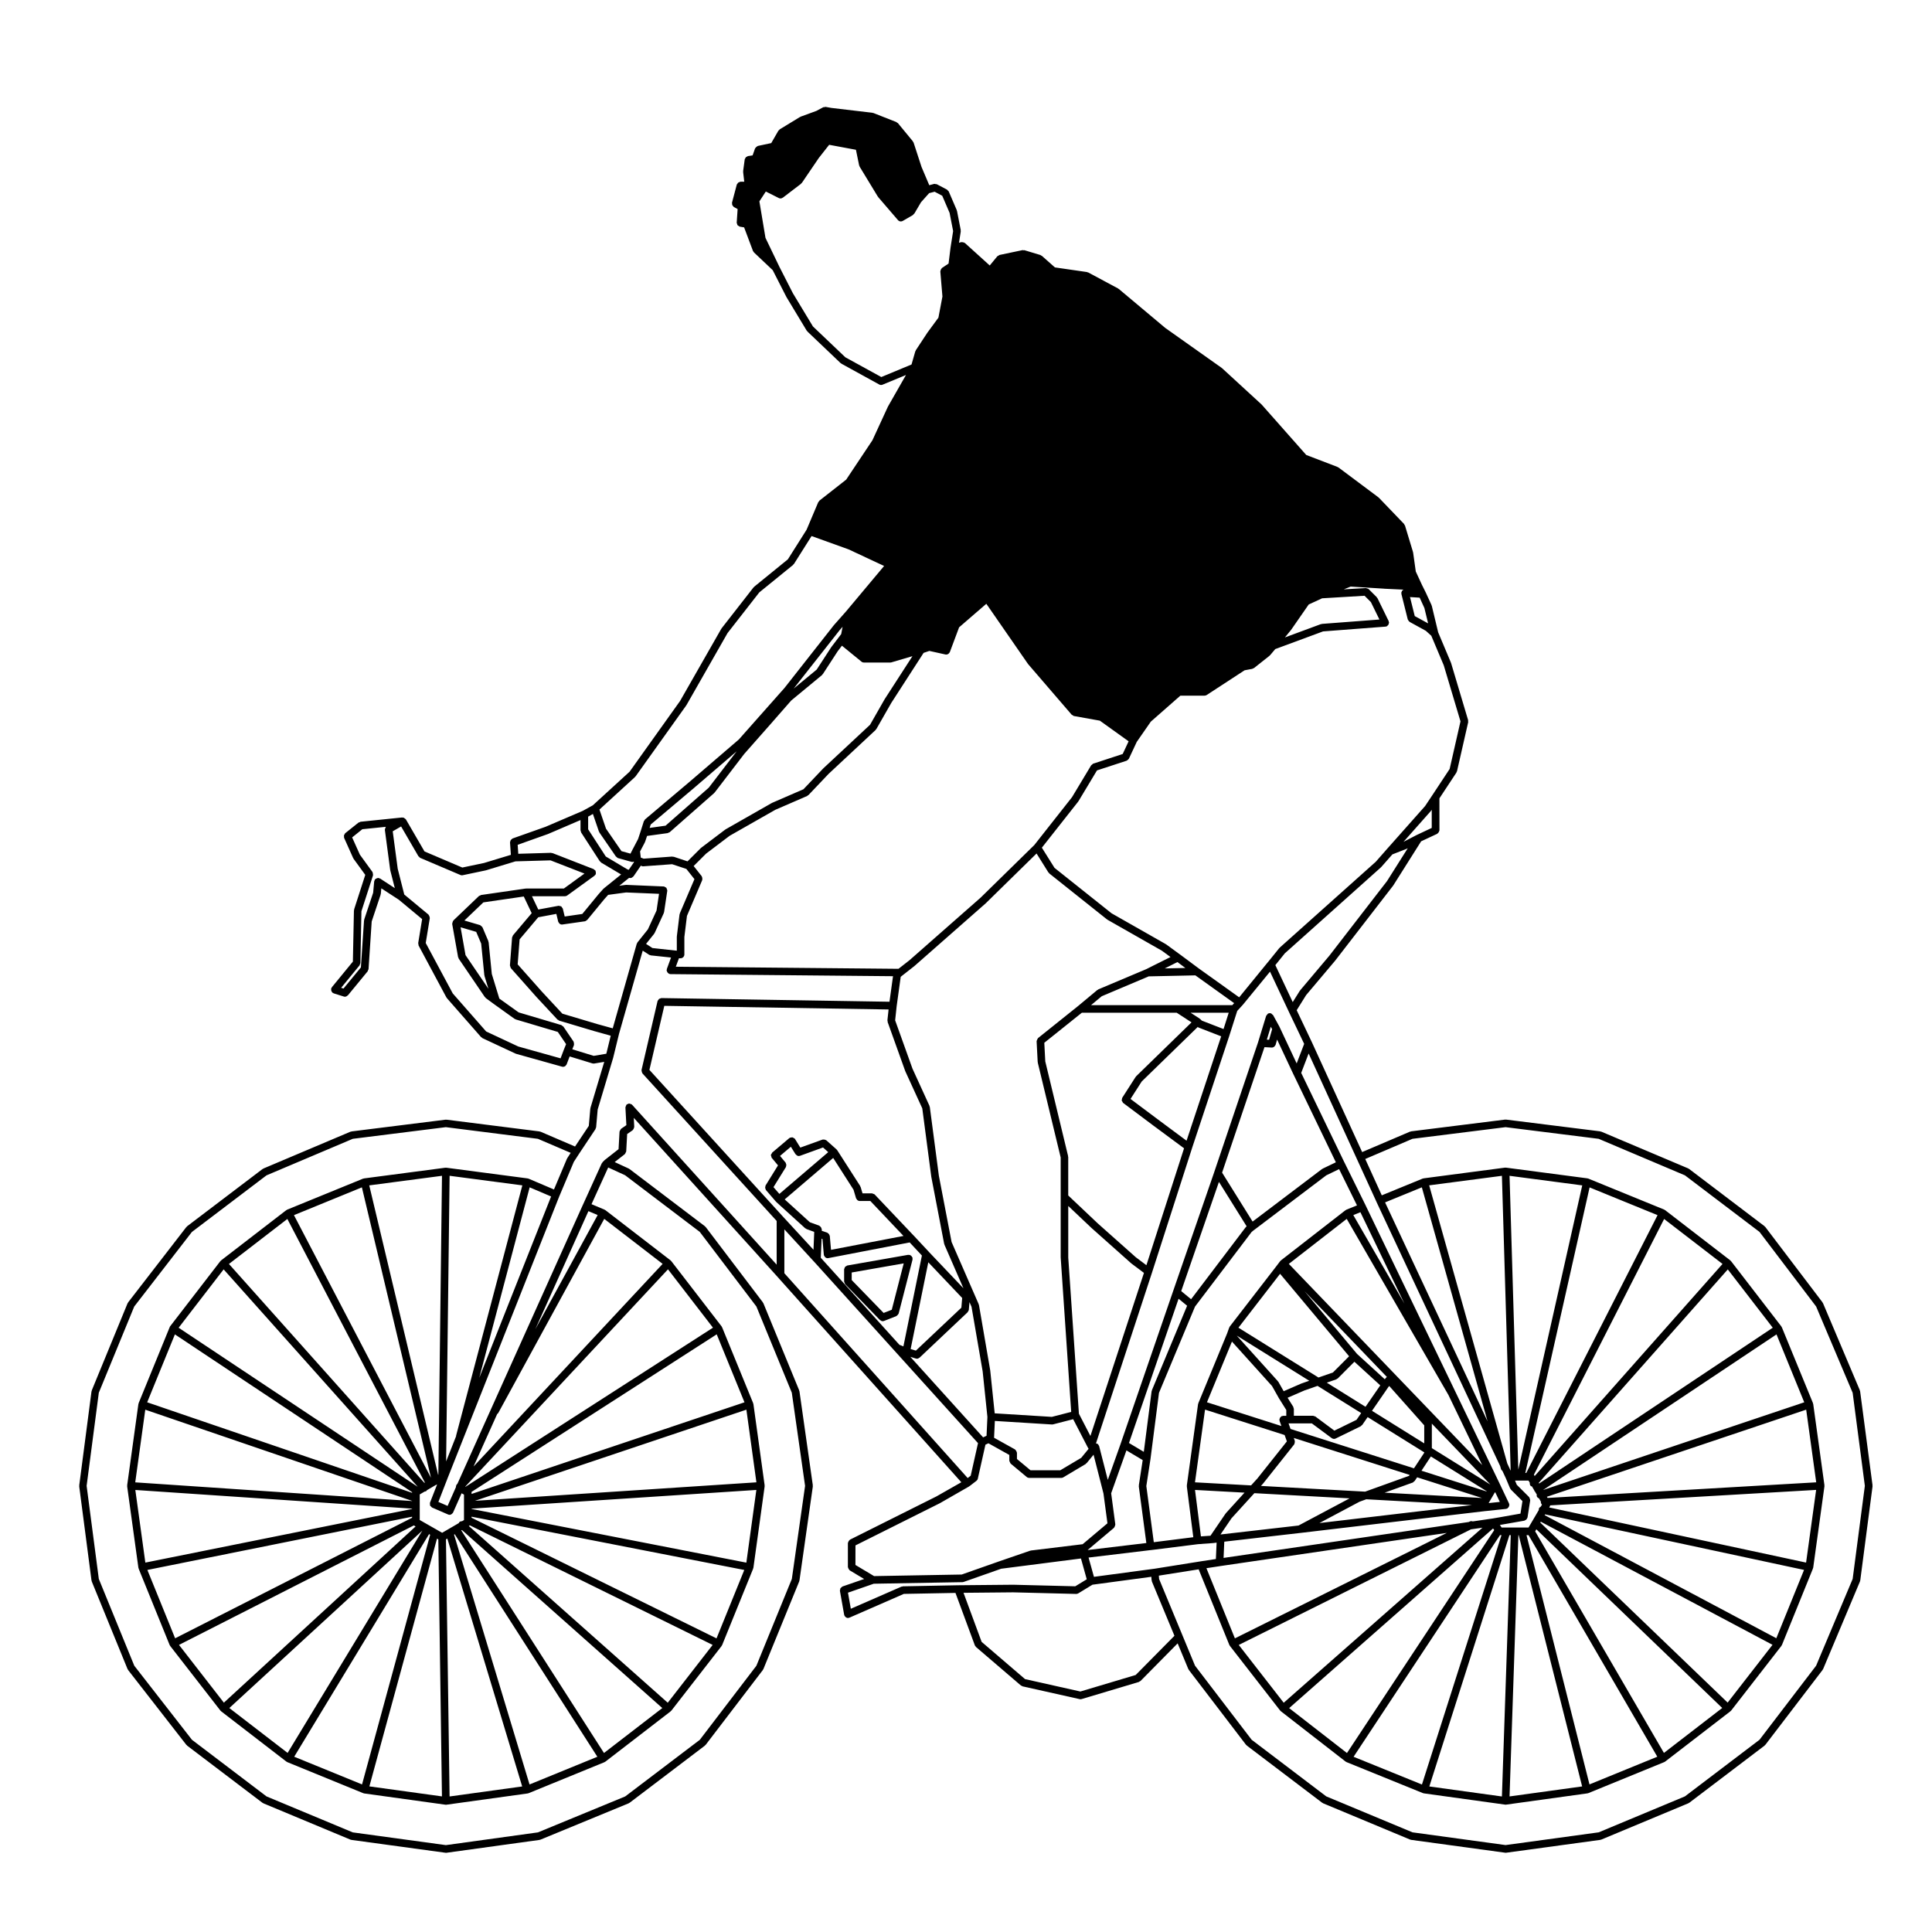 <?xml version="1.0" encoding="UTF-8"?>
<!-- Uploaded to: SVG Repo, www.svgrepo.com, Generator: SVG Repo Mixer Tools -->
<svg fill="#000000" width="800px" height="800px" version="1.1" viewBox="144 144 512 512" xmlns="http://www.w3.org/2000/svg">
 <g>
  <path d="m636.95 512.7c0-0.051-0.051-0.082-0.07-0.117-0.012-0.051 0.02-0.102 0-0.145l-9.777-23.105c-0.02-0.039-0.07-0.051-0.09-0.09-0.031-0.039-0.012-0.09-0.039-0.125l-15.164-19.977c-0.031-0.039-0.082-0.031-0.117-0.07-0.035-0.039-0.031-0.09-0.07-0.117l-19.977-15.164c-0.039-0.031-0.09-0.012-0.125-0.031-0.039-0.031-0.051-0.082-0.09-0.102l-23.094-9.77c-0.051-0.02-0.102 0.012-0.156 0-0.039-0.02-0.07-0.07-0.117-0.07l-24.945-3.117c-0.039-0.012-0.082 0.031-0.117 0.031-0.051 0-0.082-0.039-0.125-0.031l-24.934 3.117c-0.051 0-0.082 0.059-0.117 0.07-0.051 0.012-0.102-0.02-0.145 0l-12.699 5.422-13.332-29.137v-0.012h-0.012v-0.012l-4.004-8.434 2.5-4.004 7.598-9.012c0.012-0.012 0-0.02 0.012-0.02 0.012-0.012 0.012-0.012 0.02-0.012l15.445-19.984c0.012-0.02 0-0.039 0.012-0.059 0.012-0.012 0.031 0 0.039-0.02l7.352-11.648 4.273-1.996c0.059-0.031 0.07-0.102 0.117-0.125 0.117-0.082 0.188-0.168 0.258-0.289 0.07-0.105 0.117-0.195 0.137-0.324 0.012-0.07 0.07-0.105 0.07-0.176l-0.008-8.48 4.508-6.828c0.031-0.051 0.012-0.105 0.031-0.156 0.031-0.059 0.102-0.102 0.117-0.176l2.973-13.039c0.02-0.09-0.039-0.168-0.039-0.266-0.012-0.09 0.051-0.156 0.02-0.246l-4.523-15.164c-0.012-0.02-0.031-0.02-0.039-0.039 0-0.02 0.012-0.039 0-0.059l-3.375-8.012-1.684-7.008c-0.012-0.031-0.051-0.051-0.059-0.082-0.012-0.039 0.012-0.07 0-0.102l-1.559-3.394c-0.012-0.012-0.012-0.012-0.02-0.02 0 0 0.012-0.012 0-0.02l-0.973-1.949-1.641-3.551-0.691-4.957c0-0.031-0.031-0.039-0.039-0.07-0.012-0.031 0.02-0.051 0.012-0.082l-2.144-7.078c-0.031-0.09-0.105-0.117-0.156-0.195-0.039-0.07-0.02-0.156-0.082-0.215l-6.66-6.938c-0.02-0.02-0.051-0.012-0.082-0.031-0.02-0.02-0.02-0.059-0.039-0.082l-10.625-7.941c-0.051-0.031-0.102-0.012-0.145-0.039-0.039-0.02-0.051-0.07-0.102-0.09l-8.277-3.168-11.738-13.273c-0.012-0.02-0.031-0.012-0.039-0.031-0.02-0.012-0.012-0.031-0.031-0.051l-10.488-9.633c-0.02-0.02-0.051-0.012-0.07-0.031-0.02-0.012-0.012-0.039-0.031-0.051l-14.957-10.59-12.316-10.332c-0.031-0.031-0.07-0.012-0.105-0.039-0.031-0.02-0.031-0.059-0.07-0.082l-7.93-4.254c-0.059-0.031-0.117 0-0.176-0.02-0.059-0.02-0.09-0.082-0.156-0.09l-8.496-1.23-3.457-3.059c-0.059-0.059-0.137-0.039-0.207-0.082-0.07-0.031-0.09-0.105-0.168-0.137l-4.254-1.281c-0.102-0.031-0.176 0.031-0.266 0.031-0.082-0.012-0.145-0.07-0.238-0.051l-6.09 1.281c-0.125 0.031-0.188 0.137-0.289 0.195-0.102 0.059-0.215 0.059-0.289 0.145l-2.016 2.449-6.59-5.965c-0.023-0.02-0.066-0.012-0.09-0.031-0.109-0.09-0.238-0.105-0.379-0.137-0.121-0.031-0.227-0.059-0.352-0.039-0.039 0-0.074-0.031-0.109-0.02l-0.629 0.168 0.469-2.992c0.012-0.07-0.039-0.105-0.039-0.176 0-0.059 0.051-0.105 0.035-0.176l-0.992-5.098c-0.012-0.039-0.051-0.059-0.066-0.102-0.012-0.039 0.016-0.07 0-0.105l-2.121-4.934c-0.055-0.125-0.176-0.176-0.273-0.277-0.066-0.07-0.09-0.164-0.184-0.215l-0.082-0.051h-0.016l-2.555-1.352c-0.004 0-0.012-0.012-0.02-0.012l-0.023-0.012c-0.098-0.051-0.191-0.012-0.297-0.031-0.141-0.031-0.277-0.102-0.43-0.059l-0.047 0.012-1.234 0.332-2.051-4.832-2.109-6.473c-0.023-0.07-0.098-0.09-0.125-0.145-0.031-0.055-0.016-0.125-0.055-0.176l-3.969-4.82c-0.059-0.07-0.152-0.07-0.223-0.117-0.07-0.047-0.102-0.145-0.188-0.176l-6.098-2.402c-0.051-0.02-0.098 0.012-0.141 0-0.039-0.012-0.066-0.059-0.105-0.059l-10.844-1.281h-0.004l-1.562-0.277c-0.109-0.02-0.203 0.051-0.309 0.07-0.117 0.02-0.242-0.031-0.348 0.039l-1.785 0.953-4.176 1.527c-0.035 0.012-0.039 0.051-0.074 0.07s-0.074 0-0.105 0.02l-5.367 3.269c-0.082 0.051-0.09 0.137-0.152 0.207-0.059 0.059-0.152 0.07-0.195 0.145l-1.898 3.293-3.543 0.754c-0.039 0.012-0.059 0.059-0.102 0.07-0.121 0.039-0.195 0.117-0.301 0.207-0.105 0.09-0.195 0.156-0.258 0.289-0.02 0.039-0.07 0.051-0.086 0.09l-0.648 1.848-1.246 0.188c-0.09 0.02-0.133 0.102-0.211 0.125-0.133 0.059-0.25 0.105-0.344 0.207-0.082 0.09-0.109 0.176-0.156 0.289-0.039 0.09-0.117 0.137-0.133 0.238l-0.422 3.117c-0.004 0.051 0.035 0.09 0.035 0.125 0 0.051-0.039 0.082-0.035 0.125l0.297 2.559h-0.996c-0.098 0-0.145 0.082-0.238 0.102-0.137 0.039-0.258 0.059-0.367 0.156-0.098 0.07-0.137 0.168-0.203 0.277-0.051 0.082-0.141 0.117-0.168 0.215l-1.277 4.82c-0.023 0.102 0.035 0.176 0.035 0.277 0.004 0.125 0 0.246 0.051 0.363 0.055 0.125 0.141 0.195 0.238 0.297 0.07 0.059 0.09 0.156 0.172 0.207l0.996 0.539-0.242 3.606c-0.012 0.117 0.074 0.207 0.105 0.312 0.035 0.125 0.039 0.266 0.117 0.363 0.086 0.105 0.211 0.137 0.328 0.207 0.102 0.051 0.168 0.156 0.289 0.176l1.125 0.188 2.348 6.258c0.039 0.102 0.121 0.156 0.188 0.238 0.035 0.039 0.023 0.102 0.066 0.137l4.977 4.707 3.606 7.062c0.004 0.02 0.02 0.02 0.031 0.031 0.004 0.012 0 0.031 0.004 0.039l5.379 8.918c0.02 0.039 0.074 0.031 0.105 0.059 0.031 0.051 0.02 0.105 0.066 0.145l8.785 8.363c0.035 0.039 0.09 0.031 0.121 0.051 0.039 0.031 0.047 0.082 0.086 0.105l10.055 5.531c0.156 0.09 0.316 0.125 0.488 0.125 0.125 0 0.262-0.031 0.383-0.082l6.207-2.57-4.769 8.352c-0.012 0.02 0 0.039-0.004 0.051-0.012 0.02-0.031 0.02-0.035 0.031l-4.086 8.867-6.953 10.43-7.09 5.562c-0.07 0.059-0.07 0.145-0.117 0.215-0.059 0.07-0.152 0.102-0.191 0.188l-3.094 7.309-4.957 7.844-8.938 7.269c-0.035 0.02-0.023 0.07-0.055 0.102s-0.082 0.031-0.105 0.059l-8.504 10.902c-0.02 0.031-0.004 0.059-0.02 0.082-0.016 0.02-0.047 0.02-0.059 0.051l-10.879 19.059-13.387 18.758-9.742 8.906-2.676 1.477-9.859 4.223-8.746 3.098c-0.09 0.031-0.117 0.117-0.191 0.168-0.109 0.082-0.207 0.137-0.277 0.258-0.082 0.105-0.102 0.215-0.121 0.352-0.016 0.082-0.086 0.145-0.082 0.238l0.23 3.316-7.106 2.156-5.762 1.211-10.027-4.273-4.934-8.504c-0.039-0.07-0.109-0.082-0.16-0.125-0.074-0.082-0.141-0.125-0.238-0.176-0.012-0.012-0.016-0.012-0.02-0.02-0.074-0.039-0.109-0.117-0.191-0.145-0.066-0.012-0.133 0.031-0.203 0.031-0.059-0.012-0.102-0.059-0.16-0.059l-11.047 1.133c-0.105 0.012-0.16 0.102-0.25 0.137s-0.195 0.02-0.277 0.082l-3.543 2.832c-0.074 0.059-0.074 0.156-0.125 0.238-0.082 0.105-0.145 0.195-0.18 0.324-0.031 0.125-0.012 0.246 0.016 0.371 0.012 0.09-0.035 0.176 0.004 0.266l2.414 5.391c0.02 0.039 0.059 0.059 0.086 0.102 0.016 0.02 0 0.051 0.02 0.082l3.094 4.254-2.957 9.16c-0.016 0.051 0.02 0.102 0.012 0.145-0.012 0.047-0.059 0.09-0.059 0.137l-0.277 13.543-5.586 6.812c-0.039 0.051-0.023 0.117-0.055 0.176-0.035 0.059-0.105 0.09-0.125 0.156-0.023 0.07 0.023 0.137 0.02 0.207-0.016 0.137-0.012 0.238 0.031 0.371 0.035 0.125 0.09 0.215 0.172 0.324 0.047 0.051 0.039 0.125 0.102 0.176 0.059 0.051 0.137 0.039 0.207 0.082 0.055 0.031 0.07 0.09 0.125 0.105l2.695 0.848c0.105 0.039 0.207 0.051 0.309 0.051 0.273 0 0.504-0.137 0.691-0.324 0.023-0.031 0.066-0.012 0.09-0.039l5.246-6.379c0.066-0.082 0.047-0.176 0.082-0.266 0.051-0.105 0.137-0.188 0.145-0.309l0.836-12.625 2.371-7.106c0.016-0.039-0.016-0.082-0.012-0.117 0.012-0.039 0.055-0.07 0.059-0.105l0.133-1.457 4.641 3.023 6.176 5.129-1.043 6.367c-0.02 0.105 0.055 0.195 0.07 0.309 0.02 0.105-0.023 0.227 0.035 0.332l7.367 13.75c0.023 0.051 0.074 0.07 0.105 0.105 0.016 0.031 0.004 0.059 0.023 0.082l9.074 10.344c0.051 0.051 0.121 0.039 0.176 0.082 0.066 0.051 0.082 0.125 0.152 0.168l8.785 4.109c0.039 0.02 0.082 0.012 0.117 0.02 0.016 0.012 0.02 0.031 0.039 0.039l12.184 3.406c0.09 0.02 0.18 0.039 0.273 0.039 0.211 0 0.414-0.082 0.578-0.195 0.059-0.039 0.086-0.117 0.133-0.168 0.086-0.09 0.18-0.168 0.227-0.289l0.797-2.098 6.047 1.848c0.102 0.031 0.195 0.039 0.297 0.039 0.055 0 0.105 0 0.168-0.012l2.656-0.441-3.652 12.191c-0.012 0.031 0.02 0.07 0.012 0.102-0.004 0.039-0.047 0.059-0.051 0.102l-0.398 4.566-3.648 5.473-9.145-3.926c-0.051-0.02-0.098 0.012-0.141 0-0.047-0.012-0.074-0.07-0.125-0.07l-24.656-3.117c-0.055-0.012-0.082 0.031-0.125 0.031-0.047 0-0.082-0.039-0.121-0.031l-24.938 3.117c-0.051 0-0.074 0.051-0.117 0.07-0.055 0.012-0.105-0.02-0.152 0l-23.094 9.77c-0.047 0.02-0.055 0.07-0.098 0.102-0.039 0.02-0.09 0-0.121 0.031l-19.98 15.164c-0.039 0.031-0.035 0.082-0.07 0.117-0.035 0.031-0.09 0.031-0.117 0.07l-15.441 19.977c-0.031 0.039-0.012 0.09-0.035 0.125-0.023 0.035-0.082 0.051-0.102 0.102l-9.496 23.105c-0.02 0.051 0.012 0.09 0 0.137-0.016 0.039-0.066 0.07-0.07 0.117l-3.254 24.934c-0.004 0.051 0.035 0.082 0.035 0.125 0 0.047-0.039 0.09-0.035 0.137l3.254 24.934c0.004 0.051 0.055 0.07 0.066 0.117 0.012 0.039-0.016 0.09 0 0.125l9.496 23.242c0.023 0.051 0.082 0.082 0.105 0.125 0.02 0.039 0.004 0.082 0.031 0.105l15.441 19.84c0.031 0.039 0.082 0.031 0.109 0.059 0.035 0.039 0.031 0.09 0.074 0.125l19.98 15.164c0.047 0.031 0.102 0.02 0.141 0.051 0.035 0.02 0.039 0.059 0.082 0.082l23.094 9.633c0.07 0.031 0.137 0.031 0.203 0.039 0.02 0 0.031 0.02 0.051 0.031l24.938 3.406c0.051 0 0.098 0.012 0.137 0.012 0.039 0 0.098-0.012 0.137-0.012l24.656-3.406c0.02-0.012 0.031-0.031 0.051-0.031 0.066-0.012 0.133-0.012 0.195-0.039l23.383-9.633c0.039-0.02 0.047-0.059 0.082-0.082 0.051-0.031 0.105-0.02 0.145-0.051l19.98-15.164c0.047-0.039 0.047-0.102 0.082-0.137 0.035-0.031 0.086-0.02 0.109-0.059l15.16-19.84c0.023-0.031 0.012-0.07 0.023-0.102 0.035-0.051 0.086-0.082 0.105-0.125l9.496-23.242c0.016-0.039-0.012-0.082 0-0.117 0.012-0.051 0.059-0.07 0.066-0.117l3.543-24.934c0.004-0.059-0.035-0.102-0.035-0.145 0-0.047 0.039-0.09 0.035-0.137l-3.543-24.934c-0.004-0.051-0.055-0.082-0.07-0.117-0.012-0.051 0.016-0.09 0-0.125l-9.496-23.105c-0.02-0.039-0.07-0.051-0.098-0.102-0.023-0.039-0.004-0.09-0.035-0.125l-15.16-19.977c-0.031-0.039-0.086-0.031-0.121-0.07-0.035-0.039-0.031-0.09-0.07-0.117l-19.98-15.164c-0.035-0.02-0.074-0.012-0.105-0.031s-0.039-0.07-0.082-0.082l-3.75-1.734 2.672-2.086c0.016-0.012 0.012-0.031 0.023-0.039 0.105-0.102 0.145-0.238 0.207-0.371 0.051-0.105 0.125-0.188 0.137-0.297 0-0.012 0.016-0.02 0.016-0.031l0.25-4.606 1.441-0.992c0.035-0.031 0.035-0.082 0.07-0.105 0.105-0.09 0.145-0.195 0.207-0.312 0.055-0.117 0.109-0.215 0.117-0.344 0.004-0.051 0.047-0.082 0.047-0.117l-0.125-2.414 38.18 42.234c0.004 0 0.004 0 0.004 0.012l48.617 54.324-6.598 3.754-22.91 11.461c-0.055 0.02-0.066 0.09-0.105 0.117-0.105 0.082-0.172 0.168-0.242 0.289-0.074 0.105-0.121 0.207-0.141 0.344-0.012 0.051-0.066 0.09-0.066 0.145v6.379c0 0.051 0.047 0.082 0.051 0.117 0.016 0.137 0.082 0.227 0.141 0.344 0.07 0.117 0.117 0.215 0.223 0.309 0.035 0.031 0.039 0.082 0.082 0.102l3.809 2.281-5.75 1.988c-0.105 0.039-0.152 0.145-0.238 0.215-0.105 0.082-0.211 0.125-0.277 0.238-0.074 0.117-0.07 0.246-0.086 0.383-0.02 0.102-0.09 0.188-0.07 0.297l1.133 6.379c0.012 0.051 0.055 0.07 0.07 0.117 0.012 0.039-0.016 0.07 0 0.105 0.047 0.102 0.133 0.156 0.203 0.238 0.047 0.059 0.074 0.117 0.133 0.156 0.172 0.125 0.371 0.215 0.59 0.215 0.059 0 0.117-0.012 0.176-0.02 0.02 0 0.031-0.031 0.051-0.031 0.059-0.02 0.117-0.012 0.176-0.039l14.414-6.297 13.68-0.258 5.141 13.914c0.047 0.125 0.145 0.207 0.23 0.297 0.031 0.031 0.023 0.09 0.059 0.117l11.906 10.203c0.07 0.07 0.168 0.059 0.258 0.102 0.07 0.031 0.102 0.105 0.176 0.125l15.156 3.394c0.082 0.02 0.145 0.031 0.227 0.031 0.09 0 0.188-0.02 0.289-0.051l15.164-4.535c0.09-0.02 0.125-0.105 0.195-0.156 0.082-0.039 0.168-0.031 0.238-0.102l9.84-9.969 2.828 6.812c0.02 0.051 0.07 0.082 0.102 0.125 0.02 0.031 0 0.07 0.031 0.102l15.156 19.84c0.031 0.039 0.082 0.031 0.117 0.059 0.039 0.039 0.031 0.102 0.082 0.137l19.984 15.164c0.039 0.031 0.102 0.02 0.137 0.051 0.039 0.02 0.039 0.059 0.082 0.082l23.094 9.633c0.07 0.031 0.137 0.031 0.207 0.039 0.02 0 0.031 0.02 0.051 0.031l24.934 3.406c0.051 0 0.09 0.012 0.137 0.012 0.039 0 0.09-0.012 0.137-0.012l24.945-3.406c0.02-0.012 0.031-0.031 0.051-0.031 0.059-0.012 0.125-0.012 0.195-0.039l23.094-9.633c0.039-0.02 0.051-0.059 0.082-0.082 0.051-0.031 0.102-0.02 0.145-0.051l19.977-15.164c0.039-0.039 0.039-0.102 0.082-0.137 0.031-0.031 0.082-0.02 0.105-0.059l15.164-19.84c0.031-0.031 0.012-0.07 0.031-0.102 0.031-0.051 0.082-0.07 0.102-0.117l9.777-23.242c0.02-0.051-0.012-0.09 0-0.125 0.02-0.051 0.07-0.082 0.07-0.125l3.254-24.934c0.012-0.051-0.031-0.09-0.031-0.137s0.039-0.082 0.031-0.125zm-191.98 75.188-14.66 4.379-14.66-3.285-11.508-9.871-4.797-13 13.133-0.125 16.707 0.422h0.031c0.176 0 0.352-0.051 0.523-0.145l3.777-2.301 15.598-2.098 0.07 0.906c0 0.059 0.059 0.102 0.07 0.156 0.02 0.059-0.02 0.105 0 0.168l5.984 14.402zm-61.688-23.496c-0.074 0-0.117 0.059-0.188 0.082-0.07 0.012-0.133-0.031-0.195 0l-13.422 5.863-0.754-4.262 6.828-2.371 23.504-0.414h0.016c0.102-0.012 0.203-0.02 0.301-0.059l9.949-3.5 21.145-2.715 1.535 5.512-3.047 1.859-16.434-0.414h-0.012-0.012-0.012l-14.594 0.137h-0.012zm-12.574-10.844 22.398-11.199c0.004-0.012 0.004-0.012 0.016-0.02 0.012 0 0.023 0 0.035-0.012l7.652-4.387c0.02-0.012 0.02-0.039 0.039-0.051 0.023-0.02 0.055-0.012 0.074-0.031l0.055-0.039h0.004l1.785-1.375c0.18-0.137 0.312-0.332 0.367-0.57l2.019-9.012 0.797-0.363 5.531 3.09v1.535c0 0.02 0.02 0.031 0.02 0.039 0.012 0.125 0.09 0.227 0.145 0.344 0.051 0.125 0.082 0.258 0.176 0.344 0.012 0.012 0.012 0.031 0.02 0.039l4.254 3.543c0.188 0.156 0.422 0.238 0.648 0.238h8.504c0.176 0 0.352-0.039 0.516-0.137l5.953-3.543c0.07-0.039 0.07-0.117 0.117-0.168 0.051-0.039 0.105-0.02 0.145-0.07l1.828-2.231 2.625 10.281 1.055 7.898-6.574 5.543-13.73 1.672c-0.039 0.012-0.059 0.051-0.102 0.051-0.039 0.012-0.07-0.02-0.105 0l-8.227 2.832-9.898 3.481-23.215 0.414-4.934-2.953zm-59.672-117c-0.102-0.031-0.176-0.09-0.281-0.09-0.023 0-0.031-0.02-0.055-0.02-0.121 0-0.203 0.102-0.312 0.145-0.105 0.039-0.223 0.031-0.312 0.105-0.016 0.02-0.012 0.039-0.023 0.051-0.102 0.102-0.117 0.238-0.172 0.363-0.047 0.117-0.117 0.207-0.117 0.332 0 0.02-0.02 0.039-0.02 0.059l0.25 4.684-1.375 0.945c-0.023 0.02-0.02 0.051-0.047 0.07-0.105 0.09-0.145 0.207-0.211 0.332-0.059 0.105-0.137 0.195-0.145 0.312-0.004 0.031-0.031 0.039-0.031 0.059l-0.258 4.644-3.613 2.832c-0.02 0.012-0.016 0.039-0.031 0.051-0.02 0.02-0.051 0.012-0.07 0.031l-0.559 0.57c-0.047 0.051-0.035 0.117-0.07 0.168-0.035 0.051-0.105 0.07-0.125 0.125l-4.957 10.914h-0.004l-33.266 73.969-0.137 0.145c-0.195 0.207-0.277 0.484-0.262 0.746l-2.211 4.996-2.445-1.062 2.348-6.039v-0.012l29.734-75.047c0.004 0 0.012 0 0.012-0.012l3.797-9.004 1.5-2.312 4.242-6.367c0.047-0.07 0.02-0.145 0.047-0.227 0.035-0.09 0.109-0.145 0.121-0.246l0.414-4.727 4.086-13.637c0-0.012-0.004-0.012 0-0.02 0-0.012 0.012-0.02 0.016-0.031l1.559-6.379 6.277-22.031 1.691 1.094c0.102 0.07 0.215 0.082 0.328 0.102 0.039 0.012 0.066 0.059 0.105 0.059l5.375 0.57-1.113 3.043c-0.02 0.051 0.016 0.102 0.004 0.145-0.012 0.07-0.07 0.117-0.07 0.188 0 0.09 0.07 0.137 0.086 0.215 0.031 0.125 0.066 0.227 0.137 0.332 0.082 0.117 0.16 0.188 0.277 0.258 0.066 0.039 0.09 0.117 0.16 0.145 0.109 0.039 0.227 0.059 0.332 0.059 0 0 0 0.012 0.004 0.012l59.012 0.551-0.934 6.769-60.461-0.973c-0.098-0.012-0.176 0.082-0.273 0.105-0.121 0.031-0.23 0.051-0.332 0.125-0.09 0.07-0.121 0.168-0.188 0.266-0.066 0.102-0.172 0.156-0.203 0.277l-4.254 18.285c-0.012 0.031 0.02 0.059 0.016 0.09-0.02 0.137 0.023 0.246 0.059 0.371 0.035 0.125 0.051 0.246 0.125 0.352 0.02 0.031 0.012 0.07 0.035 0.09l35.578 39.105v11.582l-38.34-42.402c-0.086-0.102-0.266-0.148-0.449-0.199zm-20.988 24.531-19.039 48.059 13.355-50.48zm-25.172 63.516-2.648 6.699 0.922-75.699 19.277 2.539-17.559 66.34c-0.016 0.047 0.016 0.086 0.008 0.121zm-6.926 17.629c-0.051 0.125 0.004 0.258 0.012 0.395 0.004 0.117-0.039 0.246 0.004 0.352 0.055 0.125 0.188 0.195 0.289 0.297 0.09 0.082 0.125 0.195 0.242 0.246l4.254 1.84c0.125 0.059 0.266 0.09 0.398 0.09 0.289 0 0.535-0.156 0.73-0.371 0.066-0.082 0.145-0.137 0.191-0.227l0.004-0.012 2.254-5.098 0.637 0.344v6.75l-0.523 0.309c-0.293-0.012-0.574 0.082-0.777 0.312-0.047 0.051-0.031 0.117-0.059 0.176l-4.434 2.578-5.934-3.387v-6.781l1.285-0.754c0.176-0.031 0.359-0.059 0.504-0.188 0.047-0.039 0.035-0.105 0.07-0.145l2.469-1.457c0.047-0.012 0.098-0.012 0.141-0.02 0.066-0.02 0.09-0.082 0.145-0.105zm2.219-7.441-0.066 0.039-18.25-76.684 19.277-2.539zm-20.262-76.121 18.312 76.969-36.316-69.605zm-19.754 8.375 36.445 69.852-0.133 0.082-51.793-58.008zm-16.887 13.359 51.438 57.617-63.363-42.148zm-12.914 17.23 62.867 41.82c0 0.012-0.012 0.012-0.012 0.02v0.145l-70.203-23.988zm-7.852 19.957 70.711 24.168v0.039l-73.371-4.953zm70.707 26.223v0.082l-70.688 14.215-2.656-19.246zm0 2.137v0.277l-62.797 31.945-7.352-18.113zm0.48 2.301c0.016 0.012 0.016 0.031 0.031 0.039l0.422 0.238-50.812 46.703-11.891-15.312zm2.231 1.387-35.699 58.91-15.445-11.895zm1.793 0.926 0.289 0.168-18.055 66.164-17.977-7.34zm2.098 1.199 0.352 0.195 0.961 68.113-19.234-2.656zm3.336 68.324-0.961-68.129 0.359-0.215 19.84 65.691zm21.188-3.18-20.008-66.215 0.18-0.102 37.801 58.973zm19.73-8.34-37.816-58.992 0.168-0.102 53.102 47.184zm16.898-13.32-52.715-46.84 0.223-0.125c0.02-0.012 0.02-0.031 0.035-0.051l64.355 31.695zm12.926-17.055-64.922-31.973v-0.277l72.277 14.121zm7.902-20.07-72.816-14.227v-0.082l75.469-4.957zm-71.926-16.383 71.938-24.156 2.656 19.254zm-0.891-1.82v-0.441c0-0.031-0.031-0.051-0.035-0.082l65-41.781 7.359 18.016zm-1.613-1.898-0.07-0.039 53.734-57.594 11.922 15.469zm2.141-5.375 6.258-13.906c0.117-0.09 0.238-0.188 0.312-0.324l28.059-51.395 15.477 11.926zm16.359-36.371 14.078-31.301 2.449 1.031zm15.473-72.457-5.668-1.742 0.441-1.102c0.016-0.031-0.012-0.07 0-0.102 0.035-0.125 0.012-0.246-0.004-0.371-0.016-0.137-0.016-0.258-0.082-0.371-0.016-0.031 0-0.07-0.02-0.102l-2.695-3.965c-0.066-0.102-0.18-0.117-0.277-0.176-0.098-0.082-0.145-0.188-0.273-0.227l-11.301-3.356-5.125-3.664-1.996-6.523-0.836-8.402c-0.004-0.059-0.059-0.082-0.074-0.137-0.012-0.051 0.023-0.102 0-0.156l-1.566-3.68c-0.012-0.02-0.035-0.031-0.039-0.039-0.059-0.117-0.172-0.176-0.273-0.266-0.102-0.09-0.172-0.195-0.297-0.238-0.016-0.012-0.02-0.031-0.039-0.031l-4.137-1.219 5.023-4.801 10.711-1.559 2.098 4.418-4.961 5.875c-0.059 0.07-0.047 0.168-0.082 0.246-0.055 0.117-0.145 0.195-0.156 0.324l-0.57 7.371c0 0.012 0.004 0.012 0 0.012-0.004 0.125 0.082 0.246 0.121 0.363 0.039 0.125 0.039 0.266 0.121 0.363 0.004 0.012 0 0.012 0.004 0.012l6.66 7.508c0.004 0.012 0.012 0 0.012 0.012 0.004 0 0.004 0 0.004 0.012l5.668 6.09c0.059 0.07 0.152 0.059 0.227 0.102 0.082 0.059 0.121 0.156 0.223 0.188l9.496 2.832h0.016 0.004l4.156 1.16-1.164 4.781zm-19.98-2.477-8.516-3.984-8.852-10.086-7.16-13.359 1.082-6.594c0.012-0.051-0.031-0.082-0.031-0.125 0.004-0.137-0.039-0.246-0.09-0.371-0.047-0.117-0.082-0.227-0.168-0.324-0.035-0.031-0.023-0.09-0.066-0.117l-6.414-5.316-1.738-6.836-1.324-9.922 2.223-1.281 4.602 7.918c0.035 0.051 0.105 0.039 0.152 0.09 0.102 0.117 0.172 0.266 0.324 0.324l10.625 4.523c0.125 0.059 0.262 0.09 0.395 0.09 0.07 0 0.137-0.012 0.207-0.02l6.098-1.281c0.004 0 0.004-0.012 0.012-0.012 0.031 0 0.055 0 0.082-0.012l7.801-2.371 9.301-0.266 8.996 3.5-5.461 3.965h-10.02c-0.031 0-0.047 0.02-0.07 0.031-0.031 0-0.047-0.031-0.074-0.02l-11.766 1.703c-0.109 0.012-0.172 0.105-0.273 0.156-0.098 0.039-0.207 0.031-0.289 0.105l-6.516 6.227c-0.004 0.012 0 0.012-0.004 0.02h-0.016l-0.289 0.297c-0.023 0.02-0.016 0.059-0.035 0.082-0.086 0.105-0.102 0.227-0.141 0.352-0.035 0.125-0.09 0.227-0.082 0.363 0.004 0.031-0.023 0.051-0.02 0.09l1.562 8.777c0.016 0.09 0.09 0.137 0.125 0.215 0.023 0.059 0 0.117 0.035 0.176l6.941 10.203c0.031 0.039 0.098 0.031 0.125 0.07 0.051 0.051 0.051 0.125 0.105 0.176l2.121 1.559c0.004 0 0.012 0 0.012 0.012h0.004l5.531 3.965c0.066 0.039 0.137 0.031 0.203 0.059 0.047 0.02 0.055 0.07 0.102 0.082l11.129 3.305 2.191 3.231-0.656 1.621v0.02h-0.004l-0.023 0.07-0.781 2.055zm-36.641-44.531c-0.074-0.039-0.16-0.02-0.242-0.039-0.082-0.031-0.125-0.105-0.215-0.117-0.066 0-0.102 0.051-0.156 0.051-0.121 0.012-0.215 0.051-0.328 0.102-0.137 0.059-0.258 0.117-0.344 0.238-0.031 0.031-0.086 0.031-0.105 0.07-0.047 0.07-0.016 0.145-0.039 0.227-0.035 0.09-0.105 0.137-0.117 0.238l-0.277 3.012-2.371 7.106c-0.016 0.051 0.02 0.09 0.012 0.125-0.012 0.051-0.055 0.082-0.059 0.125l-0.828 12.43-4.606 5.598-0.629-0.195 4.871-5.934c0.07-0.082 0.051-0.195 0.09-0.297 0.051-0.105 0.137-0.195 0.141-0.324l0.277-13.738 3.066-9.496c0.012-0.031-0.016-0.059-0.004-0.09 0.031-0.125-0.012-0.238-0.031-0.363-0.02-0.137-0.02-0.258-0.09-0.371-0.016-0.02-0.004-0.051-0.02-0.082l-3.332-4.586-2.051-4.574 2.699-2.168 6.258-0.641c-0.07 0.07-0.098 0.156-0.137 0.246-0.059 0.117-0.09 0.215-0.098 0.352-0.012 0.07-0.066 0.117-0.055 0.195l1.414 10.625c0.004 0.02 0.031 0.031 0.035 0.059 0 0.02-0.016 0.039-0.012 0.059l1.199 4.715zm44.555-11.797c0.012-0.012 0.012-0.012 0.016-0.02 0.02 0 0.035 0 0.051-0.012l8.508-3.652v2.727c0 0.105 0.086 0.176 0.109 0.277 0.023 0.09-0.004 0.188 0.051 0.277l4.957 7.648c0.035 0.059 0.109 0.039 0.152 0.09 0.07 0.07 0.09 0.176 0.176 0.238l5.316 3.16-4.574 3.688c-0.023 0.02-0.02 0.051-0.047 0.07-0.02 0.031-0.055 0.02-0.074 0.039l-1.273 1.414c-0.004 0.012 0 0.02-0.012 0.031-0.004 0-0.016 0-0.02 0.012l-4.289 5.215-4.66 0.672-0.5-2.074c-0.023-0.117-0.125-0.168-0.188-0.266-0.082-0.125-0.125-0.266-0.258-0.352-0.09-0.059-0.203-0.031-0.309-0.059-0.137-0.031-0.266-0.117-0.414-0.082l-5.332 0.984-1.676-3.523h8.75c0.207 0 0.414-0.07 0.59-0.195l7.227-5.234c0.023-0.02 0.02-0.051 0.047-0.07 0.121-0.105 0.242-0.227 0.309-0.383 0.016-0.039-0.016-0.082-0.004-0.117 0.039-0.125 0.012-0.238-0.004-0.363-0.02-0.137-0.02-0.258-0.09-0.363-0.02-0.039 0-0.082-0.023-0.105-0.059-0.09-0.16-0.09-0.242-0.145-0.082-0.07-0.109-0.168-0.211-0.207l-10.914-4.254c-0.059-0.02-0.117 0.02-0.176 0.012-0.082-0.012-0.137-0.102-0.215-0.082l-8.672 0.258-0.16-2.383zm23.016-15.086c0.035-0.031 0.023-0.082 0.055-0.117 0.023-0.02 0.07-0.012 0.09-0.039l13.461-18.852c0.016-0.02 0.004-0.051 0.016-0.07 0.012-0.012 0.031-0.012 0.039-0.02l10.863-19.051 8.41-10.777 8.969-7.289c0.059-0.051 0.055-0.125 0.102-0.188 0.031-0.031 0.098-0.02 0.117-0.059l4.672-7.402 9.805 3.531 9.418 4.398-10.051 12.004-3.254 3.68c-0.004 0.012-0.004 0.02-0.012 0.031-0.004 0.012-0.02 0.012-0.031 0.02l-13.039 16.582-12.105 13.66-12.969 11.141-11.906 10.055c-0.074 0.07-0.074 0.168-0.121 0.246-0.059 0.082-0.156 0.117-0.188 0.227l-0.84 2.664-0.684 2.055-1.375 2.621c-0.004 0.012-0.012 0.012-0.012 0.012l-0.625 1.238-2.387-0.66-4.102-5.965-1.734-5.059zm65.273-106-9.527-5.234-8.59-8.176-5.305-8.785-3.652-7.152v-0.012l-3.621-7.527-1.613-9.672 1.703-2.609 3.449 1.734c0.145 0.07 0.301 0.105 0.453 0.105 0.207 0 0.395-0.082 0.559-0.195 0.016-0.012 0.035 0 0.051-0.012l4.816-3.68c0.059-0.051 0.055-0.117 0.102-0.176 0.035-0.031 0.098-0.02 0.121-0.059l4.492-6.606 2.746-3.492 7.094 1.32 0.852 4.16c0.016 0.07 0.082 0.105 0.105 0.168 0.02 0.051-0.004 0.105 0.023 0.145l4.816 7.93c0.016 0.031 0.051 0.02 0.066 0.039 0.023 0.031 0.012 0.07 0.035 0.102l5.246 6.102c0.195 0.227 0.484 0.344 0.762 0.344 0.172 0 0.344-0.039 0.508-0.137l2.691-1.559c0.105-0.07 0.133-0.188 0.207-0.277 0.047-0.051 0.117-0.031 0.152-0.09l1.789-3.031 2.144-2.402 1.457-0.379 2.019 1.074 1.945 4.523 0.941 4.832-0.68 4.348c0 0.012 0.004 0.012 0.004 0.02 0 0.012-0.012 0.012-0.012 0.02l-0.52 4.223-1.742 1.16c-0.047 0.031-0.039 0.082-0.082 0.117-0.105 0.09-0.145 0.188-0.207 0.309-0.059 0.121-0.105 0.227-0.109 0.352-0.004 0.051-0.051 0.09-0.047 0.137l0.559 6.66-1.062 5.598-2.988 4.066c-0.004 0.012 0 0.02-0.004 0.031-0.012 0.012-0.02 0.012-0.023 0.02l-2.977 4.523c-0.031 0.051-0.012 0.105-0.031 0.156-0.023 0.051-0.086 0.07-0.102 0.117l-1.004 3.5zm141.37 63.348-1.258-5.039 2.559 0.156 1.258 2.754 0.984 4.066zm-13.301-5.387 1.684 1.691 2.254 4.606-15.242 1.16c-0.051 0.012-0.082 0.059-0.125 0.07-0.047 0.012-0.102-0.031-0.145-0.012l-9.539 3.531 1.594-1.949c0.012-0.012 0.012-0.031 0.02-0.039 0.012-0.02 0.02-0.012 0.031-0.02l4.664-6.723 3.551-1.641zm-64.098 41.934-7.805 2.559c-0.137 0.039-0.207 0.168-0.309 0.258-0.082 0.07-0.188 0.09-0.246 0.188l-5.066 8.434-9.996 12.688-14.211 13.926-18.848 16.582-2.934 2.293-59.012-0.551 0.828-2.242h0.43c0.555 0 1.008-0.453 1.008-1.012v-4.625l0.684-5.586 4.055-9.508c0.02-0.051-0.012-0.09 0-0.137 0.039-0.137 0.023-0.246 0.004-0.383-0.016-0.125-0.031-0.238-0.102-0.344-0.023-0.051-0.004-0.105-0.039-0.145l-2.141-2.707 3.301-3.293 6.231-4.715 12.098-6.887 8.453-3.664c0.07-0.031 0.09-0.105 0.145-0.156 0.059-0.039 0.133-0.02 0.188-0.082l5.356-5.637 12.449-11.613c0.051-0.051 0.039-0.117 0.082-0.168 0.031-0.039 0.086-0.031 0.105-0.07l3.965-6.938 8.566-13.266 1.527-0.516 4.266 0.945c0.074 0.012 0.145 0.02 0.215 0.02 0.215 0 0.422-0.082 0.59-0.207 0.059-0.039 0.086-0.105 0.125-0.156 0.086-0.102 0.18-0.168 0.227-0.289l2.457-6.566 7.215-6.238 11.078 16c0.012 0.012 0.039 0.012 0.051 0.02 0.012 0.02 0 0.039 0.02 0.059l11.473 13.324c0.059 0.07 0.156 0.051 0.227 0.102 0.117 0.09 0.207 0.207 0.363 0.238l6.867 1.23 7.629 5.473zm-19.68 31.406c0.031 0.039 0.09 0.031 0.117 0.059 0.051 0.059 0.051 0.137 0.105 0.188l15.301 12.184c0.02 0.02 0.059 0.02 0.09 0.031 0.02 0.02 0.02 0.051 0.039 0.059l14.402 8.195 2.301 1.684-4.481 2.231-1.91 0.965-12.75 5.379c-0.059 0.02-0.07 0.09-0.105 0.117-0.051 0.02-0.105 0.012-0.145 0.039l-5.09 4.242-10.625 8.504c-0.031 0.02-0.02 0.051-0.039 0.07-0.102 0.102-0.125 0.215-0.188 0.332-0.051 0.125-0.117 0.215-0.125 0.352 0 0.031-0.031 0.051-0.031 0.082l0.289 5.531c0 0.031 0.039 0.059 0.051 0.09 0 0.031-0.031 0.059-0.02 0.09l6.062 25.102v26.527c0 0.012 0.02 0.02 0.02 0.031 0 0.02-0.012 0.02-0.012 0.039l2.777 40.82-5.129 1.32-15.145-0.938-1.18-11.336c0-0.02-0.02-0.02-0.02-0.039 0-0.012 0.012-0.02 0.012-0.031l-2.977-17.289c-0.012-0.039-0.055-0.07-0.07-0.105-0.012-0.039 0.02-0.082 0-0.117l-7.188-16.488-3.371-17.562-2.402-18.242c-0.012-0.059-0.066-0.09-0.082-0.137s0.02-0.102-0.004-0.145l-4.508-9.859-4.59-12.801 0.398-3.738 1.074-7.793 0.379-0.309h0.004l3.254-2.551c0.012-0.012 0.004-0.02 0.016-0.031 0.004 0 0.02 0 0.031-0.012l18.852-16.582c0.012-0.012 0-0.02 0.012-0.031 0.012 0 0.02 0 0.031-0.012l13.422-13.156zm62.645 21.422 25.457-22.773c0.02-0.02 0.02-0.039 0.031-0.059 0.02-0.02 0.039-0.012 0.059-0.031l2.953-3.356 3.738-1.465c0.02-0.012 0.02-0.031 0.031-0.031 0.02-0.012 0.051-0.012 0.07-0.02l0.246-0.125-5.5 8.711-15.391 19.914h-0.012l-7.648 9.074c-0.012 0.02 0 0.051-0.02 0.07-0.02 0.02-0.051 0.02-0.059 0.039l-1.859 2.973-4.606-9.801zm38.707-37.727c0.02-0.031 0.012-0.059 0.031-0.082 0.012-0.02 0.039-0.012 0.059-0.031l0.137-0.215v4.82l-3.953 1.859s0 0.012-0.012 0.012h-0.02l-3.481 1.809-0.02 0.012zm-42.629 42.578 4.977 10.602 4.074 8.539-1.988 5.184-4.516-9.621c0-0.012-0.012-0.012-0.02-0.02v-0.039l-1.703-3.109c-0.059-0.105-0.176-0.137-0.258-0.207-0.105-0.102-0.188-0.238-0.332-0.277h-0.012c-0.246-0.082-0.523-0.059-0.766 0.082-0.125 0.07-0.168 0.195-0.246 0.309-0.082 0.102-0.195 0.156-0.238 0.289l-2.125 6.938v0.012l-11.613 34.379v0.012l-10.914 31.594-13.887 40.387v0.012l-3.426 9.621-2.301-8.984c-0.02-0.102-0.105-0.137-0.156-0.215-0.051-0.082-0.031-0.176-0.102-0.246-0.039-0.031-0.09-0.02-0.117-0.051-0.105-0.09-0.227-0.117-0.363-0.145-0.031-0.012-0.059-0.039-0.09-0.039l14.836-45.219 10.625-33.023v-0.012l9.898-29.824v-0.012l0.02-0.051v-0.012l2.055-6.445 1.414-1.547c0-0.012 0-0.02 0.012-0.02 0.012-0.012 0.02-0.012 0.031-0.02zm-18.312 149.66-1.566-12.309 13.121 0.719-4.957 5.461c-0.02 0.02-0.012 0.059-0.031 0.082-0.012 0.02-0.039 0.02-0.059 0.039l-3.977 5.836zm15.906-13.371 0.551-0.609c0.012-0.012 0-0.031 0.012-0.039 0.012-0.012 0.02-0.012 0.031-0.012l8.219-10.344c0.02-0.031 0.012-0.07 0.031-0.105 0.07-0.117 0.082-0.227 0.105-0.363 0.02-0.125 0.051-0.238 0.02-0.363-0.012-0.051 0.02-0.09 0-0.125l-0.266-0.754 30.703 9.801-0.156 0.238-11.645 4.191zm10.801-27.168c-0.012 0-0.02 0.02-0.031 0.02-0.012 0.012-0.031 0-0.039 0l-4.707 2.047-1.387-2.457c-0.02-0.039-0.07-0.039-0.09-0.07-0.031-0.039-0.012-0.082-0.039-0.105l-10.914-12.102 19.207 11.965zm0.73 1.867 3.473-1.211 11.562 7.203-1.23 1.789-5.875 2.871-5.039-3.75c-0.09-0.07-0.207-0.051-0.309-0.082-0.105-0.039-0.188-0.117-0.297-0.117h-5.09v-1.828c0-0.102-0.082-0.156-0.102-0.258-0.031-0.09 0-0.188-0.051-0.277l-1.508-2.402zm8.445-2.941c0.07-0.031 0.102-0.105 0.168-0.145 0.066-0.039 0.145-0.031 0.207-0.09l4.418-4.43 6.856 6.258-3.914 5.68-10.262-6.398zm39.82 29.711-17.25-5.5 2.488-3.777 14.801 9.219zm-26.016-27.691 0.215-0.266 9.281 10.43v4.781l-13.844-8.629zm-26.461 9.652h6.172l5.266 3.906c0.012 0.012 0.02 0.012 0.031 0.012 0.168 0.117 0.363 0.195 0.57 0.195 0.145 0 0.297-0.039 0.441-0.105l6.66-3.254c0.102-0.051 0.137-0.156 0.215-0.246 0.051-0.039 0.125-0.031 0.168-0.09l1.438-2.086 15 9.34v0.102l-2.727 4.133-32.707-10.43zm32.914 15.676c0.156-0.059 0.227-0.195 0.332-0.309 0.051-0.051 0.125-0.031 0.168-0.09l0.66-0.992 17.191 5.481-25.809-1.406zm5.059-9.125v-6.422c0-0.039-0.031-0.059-0.039-0.102l15.547 16.176zm-12.016-18.793c-0.031 0.02-0.02 0.059-0.039 0.082-0.031 0.031-0.07 0.02-0.09 0.051l-0.324 0.414-7.363-6.727-13.887-16.59 21.824 22.723c-0.031 0.027-0.082 0.008-0.121 0.047zm-28.203-27.402 18.293 21.855-4.293 4.301-3.828 1.328-21.207-13.203zm-12.754 17.965 10.617 11.77 1.789 3.168s0.012 0 0.012 0.012c0.012 0.012 0 0.02 0.012 0.031l1.969 3.148v1.535h-0.828c-0.07 0-0.105 0.051-0.168 0.07-0.059 0.012-0.117-0.031-0.176-0.012-0.07 0.02-0.102 0.105-0.168 0.145-0.105 0.07-0.195 0.137-0.277 0.246-0.07 0.105-0.105 0.215-0.137 0.344-0.02 0.082-0.09 0.125-0.09 0.207 0 0.07 0.059 0.105 0.07 0.168 0.012 0.059-0.031 0.117-0.012 0.176l0.492 1.367-19.73-6.297zm-7.133 18.027 21.09 6.731 0.598 1.684-7.824 9.84-1.664 1.828-14.867-0.816zm4.098 33.09 2.922-4.301 6.051-6.648 25.238 1.379-13.531 7.195zm36.848-8.684 1.785-0.648 28.008 1.535-40.43 4.769zm34.211 0.363 0.828-1.438c0.031-0.051 0.07-0.07 0.09-0.117 0-0.012-0.012-0.012 0-0.02l0.691-1.199c0.051-0.051 0.117-0.039 0.145-0.09l1.211 2.551zm-52.949-63.391 15.34-11.926 26.914 46.602c0.012 0.012 0.012 0 0.012 0.012l8.984 18.637zm17.086-12.93 1.879-0.766 11.668 24.227zm-1.828-1.438c-0.02 0.012-0.031 0.051-0.051 0.059-0.031 0.012-0.051-0.012-0.07 0.012-0.02 0.012-0.02 0.039-0.039 0.051-0.031 0.02-0.059 0-0.082 0.02l-17.141 13.324c-0.02 0.012-0.02 0.039-0.031 0.051-0.02 0.012-0.039 0.012-0.051 0.02-0.031 0.02-0.02 0.059-0.039 0.082-0.02 0.031-0.051 0.02-0.07 0.051l-0.855 1.133-12.461 16.137c-0.012 0.012-0.012 0.031-0.02 0.051-0.012 0.02-0.031 0.012-0.039 0.031-0.02 0.039 0 0.082-0.02 0.105-0.02 0.039-0.059 0.051-0.082 0.09l-0.559 1.566-7.637 18.52c0 0.012 0.012 0.031 0 0.039 0 0.02-0.02 0.02-0.031 0.039-0.012 0.031 0.02 0.051 0.012 0.082-0.012 0.039-0.039 0.051-0.051 0.09l-2.973 21.527c0 0.02 0.02 0.031 0.02 0.051-0.012 0.012-0.02 0.02-0.02 0.039 0 0.031 0.031 0.051 0.031 0.09 0 0.031-0.031 0.059-0.031 0.09l1.715 13.453-10.469 1.32-1.98-14.887 1.113-7.227s-0.012 0 0-0.012v-0.012l2.242-17.438 9.547-22.859 15.012-19.789 0.57-0.465h0.012l19.199-14.535 3.394-1.641 4.742 9.613zm-61.602 84.32c0.039-0.031 0.031-0.07 0.059-0.102 0.09-0.102 0.117-0.207 0.168-0.324 0.051-0.125 0.102-0.238 0.102-0.371 0-0.039 0.031-0.07 0.031-0.105l-1.102-8.258 4.047-11.367 4.309 2.57-1.023 6.691c-0.012 0.051 0.031 0.09 0.031 0.137s-0.039 0.09-0.039 0.145l1.996 15.008-15.559 1.859zm27.82-91.68 7.332 11.758-0.012 0.012c-0.039 0.02-0.031 0.07-0.059 0.102-0.031 0.039-0.09 0.031-0.117 0.07l-14.523 19.148-2.621-2.144zm-10.695 30.965 2.262 1.859-9.344 22.414c-0.02 0.039 0.012 0.09 0 0.125-0.012 0.051-0.059 0.082-0.07 0.125l-2.066 16.051-3.926-2.344zm38.188-34.48c-0.031 0.012-0.039 0.051-0.07 0.07-0.031 0.02-0.07 0.012-0.102 0.031l-18.398 13.926-8.086-12.969 11.23-33.25 1.93 0.102h0.051c0.246 0 0.465-0.102 0.641-0.258 0.07-0.051 0.09-0.125 0.137-0.195 0.07-0.09 0.156-0.156 0.195-0.277l0.395-1.387 4.367 9.309 0.012 0.012v0.012l0.012 0.012 11.18 23.184zm-13.75-37.609 0.352 0.66-0.805 2.797-0.598-0.031zm-50.238 114.25-5.562 3.305h-7.871l-3.602-2.996v-1.652c0-0.059-0.051-0.09-0.051-0.137-0.02-0.125-0.082-0.227-0.145-0.344-0.066-0.117-0.117-0.207-0.227-0.289-0.039-0.031-0.051-0.09-0.09-0.117l-5.551-3.09 0.207-4.457 15.125 0.938h0.07c0.082 0 0.168-0.012 0.246-0.031l5.316-1.367 3.883 7.508c0.012 0.02 0.031 0.031 0.051 0.051 0.012 0.02 0 0.039 0.012 0.059l0.145 0.227zm-78.938-63.812c0-0.012-0.004 0-0.012-0.012l-0.02-0.02-35.465-38.965 3.945-16.973 59.438 0.961-0.309 2.863c-0.012 0.09 0.055 0.145 0.066 0.227 0.012 0.082-0.039 0.145-0.012 0.227l4.676 13.039c0.004 0.02 0.023 0.02 0.035 0.039 0.004 0.012-0.004 0.031 0 0.039l4.473 9.77 2.387 18.137c0 0.012 0.016 0.02 0.016 0.031 0.004 0.012-0.004 0.02-0.004 0.031l3.402 17.715c0.012 0.039 0.051 0.059 0.066 0.102 0.012 0.039-0.016 0.082 0 0.105l5.039 11.562-9.176-9.664c-0.004 0-0.004-0.012-0.004-0.012l-3.969-4.254h-0.004l-10.352-10.91c-0.004-0.012-0.012-0.012-0.016-0.012-0.109-0.117-0.289-0.145-0.441-0.195-0.098-0.02-0.16-0.102-0.258-0.102-0.012 0-0.012-0.012-0.02-0.012h-2.504l-0.5-1.684c-0.016-0.051-0.07-0.07-0.098-0.117-0.02-0.051 0.004-0.102-0.023-0.145l-6.09-9.496c-0.016-0.02-0.039-0.02-0.059-0.039-0.016-0.02-0.004-0.051-0.02-0.07-0.02-0.02-0.051-0.02-0.07-0.039-0.016-0.02-0.012-0.051-0.031-0.059l-2.695-2.402c-0.047-0.039-0.105-0.031-0.145-0.059-0.105-0.07-0.207-0.09-0.332-0.117-0.137-0.031-0.246-0.039-0.383-0.02-0.047 0.012-0.098-0.02-0.141 0l-5.894 2.125-1.41-2.281c-0.016-0.02-0.051-0.02-0.066-0.051-0.016-0.02-0.004-0.051-0.023-0.07-0.07-0.082-0.188-0.09-0.277-0.137-0.117-0.082-0.211-0.156-0.344-0.176-0.121-0.02-0.227 0.031-0.348 0.059-0.105 0.02-0.227-0.012-0.328 0.051-0.023 0.02-0.023 0.051-0.051 0.07-0.02 0.012-0.051 0-0.07 0.02l-4.523 3.828h-0.004c-0.074 0.059-0.07 0.156-0.117 0.238-0.102 0.137-0.223 0.277-0.238 0.441-0.012 0.117 0.074 0.215 0.105 0.332 0.039 0.137 0.031 0.289 0.125 0.402l1.656 1.988-3.301 5.336c-0.051 0.082-0.016 0.168-0.039 0.246-0.039 0.125-0.07 0.227-0.059 0.363 0.012 0.125 0.055 0.238 0.117 0.352 0.035 0.07 0.016 0.156 0.074 0.227l2.691 3.117h0.004c0.016 0.02 0.039 0.012 0.055 0.031 0.016 0.02 0.012 0.039 0.031 0.059l7.648 6.949c0.059 0.051 0.133 0.039 0.195 0.07 0.055 0.039 0.074 0.102 0.133 0.125l2.035 0.746v0.383l-0.18 4.359zm35.121 35.398-1.391-0.414 4.68-22.992 8.977 9.457-0.211 2.57zm-22.492-26.707-0.324-3.699c-0.004-0.082-0.07-0.117-0.09-0.176-0.035-0.125-0.082-0.215-0.156-0.312-0.09-0.117-0.176-0.188-0.309-0.266-0.055-0.031-0.074-0.09-0.133-0.105l-1.438-0.484v-0.414c0-0.082-0.07-0.125-0.086-0.207-0.031-0.125-0.07-0.227-0.141-0.332-0.082-0.105-0.156-0.176-0.277-0.258-0.059-0.039-0.086-0.117-0.156-0.145l-2.504-0.918-6.66-6.051 12.848-10.984 5.387 8.414 0.672 2.262c0.031 0.105 0.121 0.176 0.18 0.266 0.051 0.07 0.074 0.137 0.133 0.188 0.18 0.168 0.398 0.277 0.648 0.277h2.828l8.781 9.262zm-11.949-21.938c0.047-0.07 0.016-0.156 0.039-0.227 0.039-0.125 0.07-0.238 0.059-0.363-0.012-0.137-0.051-0.246-0.109-0.363-0.035-0.07-0.016-0.156-0.07-0.215l-1.484-1.785 2.875-2.43 1.23 1.98c0.02 0.039 0.07 0.02 0.098 0.059 0.191 0.246 0.453 0.422 0.762 0.422 0.109 0 0.23-0.02 0.336-0.059l6.098-2.207 1.379 1.238-12.949 11.07-1.562-1.797zm9.453 18.996 0.227 0.07 0.363 4.16c0 0.02 0.023 0.031 0.023 0.051 0.004 0.02-0.016 0.039-0.012 0.059 0.031 0.137 0.133 0.238 0.207 0.344 0.051 0.07 0.066 0.156 0.133 0.215 0.176 0.156 0.402 0.258 0.648 0.258 0.031 0 0.059 0 0.09-0.012h0.012c0.031-0.012 0.066-0.012 0.098-0.012l21.555-4.152 3.238 3.473-4.902 24.078-1.066-0.434-20.828-23.055zm24.969 31.746c0.102 0.031 0.195 0.051 0.293 0.051 0.242 0 0.457-0.105 0.637-0.258 0.02-0.012 0.047-0.012 0.059-0.02l12.75-12.047c0.055-0.051 0.047-0.125 0.086-0.188 0.102-0.145 0.211-0.277 0.227-0.465l0.004-0.059 0.168-1.969 0.539 1.238 2.953 17.129 1.258 12.07-0.227 4.988-0.91 0.422-19.285-21.34zm34.309-78.742-0.258-4.934 9.949-7.961h25.141l3.926 2.551-14.68 14.289c-0.031 0.031-0.02 0.082-0.051 0.105-0.02 0.031-0.07 0.031-0.09 0.07l-3.543 5.523c-0.07 0.105-0.039 0.215-0.059 0.332-0.031 0.137-0.102 0.258-0.082 0.395 0.031 0.117 0.125 0.207 0.195 0.312 0.059 0.105 0.082 0.238 0.176 0.312l8.504 6.379h0.012l7.637 5.656-9.977 30.984-2.816-2.117-10.273-9.141v-0.012l-7.629-7.215v-10.191c0-0.039-0.039-0.07-0.051-0.117 0-0.039 0.031-0.07 0.02-0.117zm37.441 21.02-7.094-5.266-7.754-5.805 2.973-4.637 14.855-14.453c0.059 0.039 0.082 0.117 0.145 0.145l6.051 2.352zm9.801-29.594-5.75-2.231-0.395-0.383-0.012-0.012c0-0.012 0 0-0.012-0.012-0.031-0.031-0.07-0.02-0.102-0.039-0.031-0.031-0.031-0.082-0.07-0.102l-2.383-1.547h10.098zm-41.152 60.566v-13.68l6.238 5.906c0.012 0.012 0.02 0 0.02 0.012 0.012 0 0 0.012 0.012 0.012l10.344 9.211c0.012 0.012 0.031 0.012 0.039 0.02 0.012 0.012 0.012 0.031 0.02 0.039l3.387 2.539-14.188 43.215-3.047-5.894zm43.473-66.898h-37.438l2.84-2.363 12.449-5.266 12.359-0.266 10.281 7.359zm-17.898-9.734 3.356-1.684 2.106 1.566zm-135.77-5.402-1.691-1.102 2.141-2.664c0.023-0.031 0.012-0.07 0.031-0.102 0.031-0.051 0.082-0.07 0.102-0.117l2.414-5.246c0.02-0.051-0.012-0.09 0.004-0.125 0.02-0.059 0.07-0.09 0.082-0.145l0.848-5.668c0.004-0.02-0.016-0.031-0.016-0.051 0.004-0.02 0.023-0.031 0.023-0.051 0.004-0.125-0.086-0.207-0.117-0.312-0.039-0.125-0.047-0.258-0.125-0.363-0.086-0.102-0.207-0.125-0.324-0.195-0.102-0.051-0.168-0.145-0.293-0.168-0.02-0.012-0.035 0.012-0.055 0.012s-0.031-0.02-0.051-0.02l-9.922-0.422h-0.047c-0.023 0-0.047 0.031-0.07 0.031-0.023 0-0.039-0.02-0.066-0.02l-1.656 0.227 2.609-2.098 0.086 0.02c0.082 0.02 0.156 0.031 0.238 0.031 0.297 0 0.535-0.168 0.73-0.383 0.023-0.031 0.082-0.02 0.105-0.059l1.941-2.832 0.281 0.102c0.117 0.051 0.238 0.07 0.348 0.07 0.023 0 0.051 0 0.074-0.012l7.594-0.551 3.773 1.25 2.141 2.707-3.879 9.082c-0.02 0.051 0.012 0.09 0 0.137-0.016 0.051-0.07 0.082-0.074 0.137l-0.711 5.805c-0.004 0.02 0.02 0.039 0.016 0.059 0 0.031-0.023 0.039-0.023 0.07v3.664h-0.059zm-10.523 21.281-4.117-1.137-9.234-2.754-5.465-5.883-6.379-7.184 0.516-6.621 4.938-5.856 4.797-0.898 0.488 2.047c0.031 0.137 0.133 0.227 0.211 0.332 0.051 0.07 0.07 0.156 0.133 0.207 0.176 0.145 0.398 0.238 0.637 0.238 0.047 0 0.098 0 0.141-0.012l5.953-0.848c0.203-0.031 0.348-0.168 0.492-0.297 0.039-0.039 0.105-0.02 0.141-0.07l0.031-0.031v-0.012l4.492-5.461 1.012-1.133 4.769-0.641 8.715 0.363-0.66 4.43-2.293 4.988-2.762 3.457c-0.016 0.012-0.004 0.039-0.016 0.051-0.012 0.02-0.035 0.02-0.047 0.031-0.031 0.051-0.004 0.102-0.023 0.145-0.023 0.051-0.086 0.07-0.102 0.125zm21.75-63.879v-0.012h0.004l11.082-9.516-7.379 9.621-11.457 10.078-4.219 0.59 0.281-0.898zm38.402-41.664 0.766-0.875-0.379 1.949-2.555 3.356c-0.012 0.012 0 0.031-0.012 0.039-0.012 0.012-0.023 0.012-0.035 0.02l-3.883 5.977-6.102 5.039zm11.957 18.242c-0.004 0 0 0.012-0.004 0.02-0.004 0.012-0.02 0.012-0.023 0.02l-3.891 6.812-12.355 11.523c-0.012 0.012-0.004 0.02-0.016 0.031-0.012 0.012-0.02 0-0.031 0.012l-5.246 5.523-8.305 3.602c-0.02 0.012-0.023 0.039-0.039 0.039-0.02 0.012-0.039 0-0.059 0.012l-12.191 6.949c-0.023 0.012-0.023 0.039-0.047 0.051-0.02 0.02-0.047 0.012-0.066 0.02l-6.379 4.82c-0.02 0.012-0.016 0.039-0.035 0.059-0.02 0.012-0.055 0.012-0.074 0.031l-3.527 3.523-3.656-1.219c-0.07-0.02-0.121 0.02-0.191 0.02-0.074-0.012-0.121-0.082-0.203-0.07l-7.578 0.559-0.762-0.289-0.18-1.633 1.27-2.414c0.012-0.02-0.004-0.051 0.004-0.07 0.016-0.031 0.051-0.039 0.059-0.082l0.516-1.535 5.473-0.754c0.086-0.02 0.125-0.09 0.203-0.117 0.105-0.051 0.23-0.039 0.324-0.125l11.758-10.344c0.031-0.031 0.023-0.07 0.051-0.102 0.023-0.031 0.066-0.02 0.086-0.039l7.894-10.305h0.004l7.508-8.504 0.004-0.012 4.891-5.586 8.168-6.75c0.055-0.051 0.047-0.117 0.09-0.168 0.031-0.039 0.09-0.02 0.109-0.059l3.961-6.09 1.117-1.465 5.195 4.242c0.191 0.156 0.414 0.227 0.641 0.227h6.949c0.098 0 0.188-0.012 0.289-0.039l5.613-1.652zm-77.363 30.488 1.598 4.676c0.02 0.059 0.074 0.09 0.102 0.137 0.02 0.031 0 0.082 0.023 0.105l4.387 6.379c0.035 0.059 0.105 0.039 0.152 0.082 0.121 0.125 0.23 0.277 0.406 0.324l3.543 0.984c0.098 0.02 0.18 0.039 0.273 0.039 0.125 0 0.246-0.059 0.359-0.105 0.016 0.039 0 0.07 0.016 0.102v0.012l0.02 0.051-1.387 2.023-0.383-0.145-5.699-3.394-4.672-7.203v-3.356zm-30.93 31.25 1.32 3.109 0.832 8.344c0.004 0.039 0.039 0.059 0.051 0.102 0.004 0.039-0.02 0.07-0.012 0.102l1.047 3.426-6.066-8.918-1.309-7.379zm81.672 78.84 7.879 8.578h0.004l21.246 23.52 22.184 24.551-1.934 8.629-0.805 0.621-48.578-54.277v-11.621zm98.051 89.938h-0.012l-16 2.144-1.426-5.109 16.52-1.988h0.039 0.012l12.43-1.559 3.934-0.289h0.059l0.938-0.125-0.195 4.348-3.859 0.59zm17.367-0.691c0.012-0.012 0.031-0.012 0.051-0.012l60.086-8.797-56.164 27.945-7.547-18.594zm66.535-9.75 3.047-0.441-52.672 46.395-11.914-15.32zm14.176-2.301c0.082-0.02 0.105-0.09 0.176-0.117 0.145-0.059 0.266-0.117 0.363-0.238 0.082-0.082 0.105-0.156 0.145-0.266 0.039-0.082 0.105-0.125 0.125-0.215l0.711-4.543c0-0.031-0.02-0.051-0.02-0.082 0.012-0.137-0.051-0.246-0.09-0.383-0.051-0.117-0.059-0.238-0.137-0.324-0.02-0.031-0.02-0.059-0.039-0.082l-3.266-3.254-0.465-1.113h3.57l0.344 0.578c-0.039 0.312 0.02 0.641 0.277 0.867 0.082 0.07 0.195 0.07 0.297 0.105l0.629 1.082c0.031 0.051 0 0.117 0.039 0.168 0.02 0.039 0.07 0.02 0.102 0.059l0.523 0.875c-0.02 0.137-0.082 0.258-0.031 0.395 0.102 0.289 0.324 0.465 0.59 0.57l0.527 0.906c0 0.039-0.039 0.059-0.039 0.102 0.02 0.266 0.137 0.492 0.312 0.672l-0.324 0.527c-0.258 0.137-0.473 0.344-0.527 0.66-0.02 0.07 0.031 0.125 0.031 0.195l-2.746 4.676h-7.129l-0.465-0.684 0.117-0.02h0.02zm-8.324 2.066 0.309 0.434-39.023 59.082-15.32-11.906zm1.84 1.773h0.395l-21.078 66.086-18.117-7.352zm2.5 0h0.352l-2.344 69.254-19.234-2.656zm2.371 0h0.082l16.816 66.59-19.238 2.652zm18.844 66.055-16.688-66.055h0.539l34.121 58.715zm19.73-8.344-34.121-58.715 0.309-0.543 49.258 47.348zm16.883-13.336-49.652-47.707 0.137-0.227 61.406 32.621zm12.902-17.055-61.395-32.621 0.117-0.207 68.625 14.723zm7.887-20.051-68.078-14.605 0.227-0.395c0.031-0.039 0-0.102 0.02-0.145 0.012 0 0.012-0.012 0.012-0.012l70.484-4.102zm-68.5-17.129-0.188-0.309 68.715-23.086 2.656 19.254zm-1.211-2.094 61.871-41.25 7.352 17.996zm-1.039-1.727-0.102-0.168 50.105-56.574 11.914 15.457zm-1.176-1.988-0.176-0.309c0-0.02-0.02-0.012-0.031-0.031l34.512-67.777 15.477 11.914zm-2.234-0.809h-0.246l17.035-75.676 18.008 7.352zm-2.106-0.887-2.32-77.863 19.266 2.539zm-4.344-77.863 2.324 78.16-0.898-1.93-20.703-73.703zm-21.219 3.055 17.418 62.016-27.16-58.027zm-12.035 3.812v0.012c0 0.012 0 0.012 0.012 0.012l0.012 0.031v0.012l32.77 70.004 0.195 0.691c0.059 0.227 0.195 0.414 0.383 0.539l0.926 1.988 1.133 2.695c0.039 0.082 0.117 0.125 0.168 0.195 0.031 0.039 0.02 0.09 0.051 0.125l3.047 3.031-0.523 3.316-5.668 1.004h-0.012l-1.664 0.289-5.316 0.777c-0.258-0.102-0.539-0.105-0.797 0.031l-0.246 0.125-64.98 9.516 0.188-4.301 20.102-2.312h0.02l49.113-5.805h0.051l5.379-0.57c0.02 0 0.039-0.031 0.059-0.031 0.09-0.02 0.176-0.02 0.266-0.059 0.07-0.039 0.09-0.117 0.145-0.168 0.105-0.09 0.188-0.156 0.258-0.277 0.059-0.117 0.09-0.227 0.102-0.352 0.012-0.082 0.082-0.137 0.07-0.227-0.012-0.07-0.07-0.102-0.09-0.168-0.012-0.051 0.02-0.105-0.012-0.156l-2.684-5.668-35.285-73.25v-0.012l-5.672-11.488s-0.012 0-0.012-0.012l-11.426-23.676 1.969-5.144 12.742 27.855zm22.277-127.3-2.871 12.617-4.574 6.926-1.941 2.91-10.016 11.285-3.059 3.481-25.488 22.789c-0.02 0.02-0.012 0.059-0.039 0.082-0.02 0.02-0.051 0.012-0.07 0.039l-2.961 3.672h-0.012l-7.617 9.332-10.715-7.664-4.938-3.672h-0.012l-3.68-2.695c-0.02-0.012-0.039 0-0.059-0.012-0.02-0.02-0.02-0.039-0.039-0.051l-14.379-8.176-15.113-12.035-3.356-5.352 9.613-12.191c0.02-0.031 0.012-0.059 0.031-0.082 0.012-0.02 0.039-0.012 0.051-0.031l4.914-8.176 7.863-2.57c0.031-0.012 0.039-0.051 0.07-0.07 0.188-0.082 0.344-0.207 0.453-0.383 0.02-0.031 0.051-0.039 0.059-0.07l0.012-0.012 2.086-4.457 3.719-5.359 7.836-6.887h6.422c0.188 0 0.371-0.059 0.551-0.168l10.047-6.555 2.055-0.383c0.059-0.012 0.09-0.082 0.145-0.102 0.102-0.039 0.207-0.039 0.289-0.102l4.109-3.254c0.039-0.031 0.031-0.082 0.059-0.105 0.031-0.02 0.07-0.012 0.09-0.039l1.375-1.633 12.664-4.684 16.582-1.27c0.02 0 0.031-0.02 0.051-0.02 0.105-0.02 0.207-0.031 0.312-0.082 0.07-0.031 0.082-0.105 0.137-0.156 0.105-0.082 0.176-0.156 0.246-0.277 0.059-0.117 0.102-0.215 0.105-0.352 0.012-0.07 0.07-0.117 0.07-0.195-0.012-0.07-0.07-0.117-0.09-0.188-0.02-0.059 0.02-0.117-0.012-0.176l-2.973-6.082c-0.031-0.059-0.102-0.07-0.125-0.117-0.039-0.051-0.02-0.105-0.07-0.156l-2.125-2.125c-0.012-0.012-0.02 0-0.031-0.012-0.125-0.125-0.277-0.145-0.441-0.188-0.102-0.02-0.176-0.09-0.277-0.082 0 0-0.012-0.012-0.02-0.012l-5.836 0.344 1.809-0.734 8.836 0.551c0.012 0 0.012 0.012 0.012 0.012l5.184 0.246c-0.02 0.012-0.031 0.02-0.051 0.031-0.125 0.07-0.227 0.125-0.312 0.238-0.082 0.102-0.105 0.195-0.145 0.312-0.02 0.082-0.102 0.137-0.102 0.227-0.012 0.051 0.039 0.09 0.051 0.145 0 0.051-0.039 0.102-0.031 0.156l1.703 6.812c0 0.012 0.012 0.012 0.02 0.02 0.012 0.039 0.051 0.059 0.07 0.105 0.082 0.188 0.195 0.344 0.363 0.453 0.02 0.012 0.02 0.039 0.051 0.059l4.281 2.352 1.445 1.309 3.305 7.844zm-173.69 202.6-3.508 24.668-9.395 23.004-14.992 19.625-19.773 15.008-23.125 9.527-24.398 3.375-24.672-3.375-22.852-9.527-19.766-15.008-15.285-19.629-9.402-23.004-3.231-24.668 3.231-24.676 9.387-22.848 15.281-19.758 19.77-15 22.867-9.684 24.66-3.09 24.395 3.09 8.691 3.719-0.906 1.406c-0.016 0.02 0 0.059-0.016 0.082-0.016 0.031-0.055 0.039-0.07 0.07l-3.438 8.148-6.727-2.863c-0.023-0.012-0.051 0.012-0.074 0-0.031-0.012-0.035-0.039-0.066-0.051-0.023-0.012-0.047 0.02-0.066 0.012-0.023 0-0.035-0.031-0.059-0.031l-21.531-2.832c-0.02-0.012-0.039 0.02-0.059 0.012-0.023 0-0.039-0.02-0.066-0.02h-0.012c-0.023 0-0.039 0.02-0.066 0.02-0.023 0.012-0.047-0.02-0.07-0.012l-21.531 2.832c-0.02 0-0.031 0.02-0.051 0.031-0.016 0-0.031-0.02-0.051-0.012-0.023 0-0.035 0.031-0.066 0.039-0.031 0.012-0.055-0.012-0.086 0l-20.121 8.219c-0.016 0.012-0.02 0.031-0.035 0.039-0.02 0.012-0.035-0.012-0.055 0-0.031 0.02-0.035 0.059-0.066 0.082-0.023 0.02-0.059 0-0.086 0.02l-17.289 13.324c-0.012 0.012-0.012 0.031-0.02 0.031-0.012 0.012-0.023 0.012-0.035 0.02-0.023 0.02-0.02 0.059-0.047 0.09-0.023 0.02-0.066 0.02-0.086 0.051l-13.32 17.281c-0.012 0.012 0 0.02-0.012 0.031-0.012 0.02-0.023 0.012-0.035 0.031-0.02 0.031-0.004 0.07-0.02 0.102 0.016 0.008-0.023 0.02-0.039 0.059l-8.223 20.121c-0.004 0.012 0.004 0.02 0 0.031-0.004 0.012-0.016 0.02-0.02 0.031-0.012 0.031 0.016 0.059 0.004 0.102-0.004 0.031-0.047 0.051-0.051 0.09l-2.973 21.527c0 0.02 0.012 0.031 0.012 0.039 0 0.012-0.016 0.02-0.016 0.031-0.004 0.039 0.031 0.07 0.035 0.102 0 0.039-0.035 0.07-0.031 0.105l2.973 21.539c0 0.012 0.016 0.02 0.016 0.031 0.004 0.012-0.004 0.02-0.004 0.031 0.012 0.039 0.047 0.059 0.055 0.09 0.012 0.039-0.012 0.07 0 0.102l8.223 20.258c0.004 0.012 0.023 0.02 0.031 0.039 0.012 0.012 0 0.02 0.004 0.039 0.02 0.039 0.059 0.051 0.086 0.09 0.016 0.02 0.004 0.051 0.02 0.07l13.32 17.141c0.012 0.012 0.031 0.012 0.039 0.02 0.012 0.012 0.004 0.031 0.016 0.051 0.023 0.02 0.059 0.012 0.086 0.031 0.023 0.031 0.02 0.059 0.047 0.082l17.289 13.324c0.02 0.02 0.047 0.012 0.066 0.02 0.016 0.012 0.016 0.039 0.031 0.051 0.031 0.02 0.066 0.012 0.098 0.02 0.023 0.02 0.023 0.039 0.051 0.051l20.121 8.227c0.023 0.012 0.055 0 0.086 0.012 0.016 0.012 0.016 0.02 0.031 0.031 0.039 0.012 0.074 0.012 0.105 0.012 0.012 0 0.012 0.012 0.02 0.012l21.531 2.984c0.047 0 0.098 0.012 0.137 0.012h0.016 0.004c0.039-0.012 0.082-0.012 0.117-0.012l21.531-2.984c0.012 0 0.016-0.012 0.023-0.012 0.047-0.012 0.086-0.012 0.125-0.02 0.012-0.012 0.012-0.02 0.02-0.02 0.023-0.012 0.047 0 0.07-0.012l20.121-8.227c0.023-0.012 0.031-0.039 0.055-0.051 0.039-0.02 0.082-0.02 0.109-0.039 0.016-0.012 0.012-0.02 0.023-0.031 0.016-0.012 0.031-0.012 0.047-0.02l17.289-13.324c0.031-0.02 0.023-0.059 0.051-0.09 0.023-0.02 0.066-0.012 0.09-0.039 0.012-0.012 0.004-0.02 0.012-0.031 0.012-0.012 0.023-0.012 0.035-0.02l13.32-17.141c0.02-0.02 0.004-0.059 0.023-0.082 0.023-0.039 0.066-0.059 0.086-0.102 0.004-0.012-0.004-0.02 0-0.031 0.012-0.012 0.023-0.02 0.031-0.031l8.223-20.258c0.016-0.039-0.012-0.07 0-0.102 0.012-0.039 0.051-0.051 0.055-0.09 0-0.012-0.004-0.02-0.004-0.031 0-0.012 0.016-0.02 0.016-0.031l2.973-21.539c0.004-0.039-0.031-0.07-0.031-0.105 0.004-0.031 0.035-0.059 0.035-0.09 0-0.02-0.016-0.02-0.016-0.039 0-0.012 0.012-0.02 0.012-0.039l-2.973-21.527c-0.004-0.039-0.047-0.051-0.051-0.09-0.012-0.031 0.016-0.059 0.004-0.102-0.004-0.012-0.016-0.012-0.02-0.02-0.004-0.012 0.004-0.031 0-0.039l-8.238-20.129c-0.016-0.039-0.055-0.039-0.074-0.082-0.016-0.031 0.004-0.059-0.016-0.09-0.012-0.02-0.031-0.02-0.039-0.031-0.004-0.012 0-0.031-0.012-0.039l-13.32-17.281c-0.02-0.031-0.051-0.02-0.07-0.039-0.023-0.031-0.016-0.07-0.039-0.09-0.016-0.012-0.035 0-0.051-0.02-0.016-0.012-0.012-0.031-0.023-0.039l-17.289-13.324c-0.023-0.02-0.055 0-0.082-0.02-0.023-0.02-0.023-0.051-0.055-0.07-0.02-0.012-0.039 0-0.055 0-0.02-0.012-0.02-0.039-0.039-0.039l-3.438-1.445 4.422-9.723 4.481 2.055 19.785 15.008 15.004 19.77 9.387 22.848zm277.62 24.664-9.684 22.992-15 19.629-19.77 15.008-22.848 9.527-24.676 3.375-24.668-3.375-22.859-9.527-19.77-15.008-15.008-19.629-3.344-8.086-6.172-14.879-0.07-0.898 10.551-1.672 8.137 20.051c0 0.012 0.02 0.02 0.031 0.039v0.031c0.02 0.039 0.059 0.051 0.082 0.09 0.02 0.02 0.012 0.059 0.031 0.082l13.324 17.141c0.012 0.012 0.02 0.012 0.031 0.02 0 0.012 0 0.02 0.012 0.031 0.02 0.02 0.059 0.012 0.082 0.039 0.031 0.02 0.031 0.07 0.059 0.09l17.141 13.324c0.012 0.012 0.031 0.012 0.039 0.02 0.012 0 0.012 0.02 0.02 0.031 0.039 0.02 0.082 0.012 0.117 0.031 0.031 0.02 0.031 0.051 0.059 0.059l20.27 8.227c0.02 0 0.039 0 0.059 0.012l0.012 0.012c0.051 0.02 0.102 0.02 0.137 0.02 0.02 0.012 0.02 0.02 0.031 0.02l21.539 2.984h0.102v0.012h0.039c0.039 0 0.09-0.012 0.137-0.012l21.539-2.984 0.012-0.012c0.031 0 0.07 0 0.102-0.012 0.012 0 0.02-0.02 0.031-0.02 0.039-0.012 0.07-0.012 0.102-0.02l20.121-8.227c0.02-0.012 0.031-0.031 0.039-0.039 0.031-0.012 0.07-0.012 0.09-0.02 0.02-0.012 0.02-0.039 0.039-0.051 0.02-0.02 0.051-0.012 0.07-0.031l17.289-13.324c0.031-0.02 0.02-0.051 0.039-0.07 0.02-0.012 0.059-0.012 0.082-0.031 0.012-0.012 0.012-0.039 0.02-0.051 0.012-0.02 0.039-0.012 0.051-0.031l13.316-17.141c0.012-0.02 0-0.051 0.02-0.07 0.02-0.031 0.051-0.039 0.07-0.082 0.012-0.012 0-0.031 0.012-0.039 0.012-0.02 0.031-0.031 0.039-0.051l8.219-20.258c0.012-0.031-0.012-0.059 0-0.09 0.012-0.031 0.051-0.051 0.051-0.082 0.012-0.02-0.012-0.031 0-0.039 0-0.012 0.02-0.02 0.02-0.039l2.973-21.539c0.012-0.039-0.031-0.059-0.031-0.102 0.012-0.039 0.039-0.059 0.039-0.102 0-0.012-0.02-0.02-0.02-0.031 0-0.02 0.012-0.031 0.012-0.051l-2.973-21.527c-0.012-0.039-0.051-0.051-0.051-0.09-0.012-0.031 0.012-0.059 0-0.102 0-0.012-0.012-0.012-0.02-0.02 0-0.012 0.012-0.031 0-0.039l-8.25-20.098c-0.02-0.039-0.059-0.051-0.082-0.082-0.02-0.039 0-0.082-0.02-0.105-0.012-0.012-0.031-0.012-0.031-0.02-0.012-0.012 0-0.02-0.012-0.031l-13.316-17.281c-0.02-0.031-0.059-0.031-0.09-0.051-0.02-0.031-0.02-0.07-0.039-0.09-0.012-0.012-0.031-0.012-0.039-0.02-0.012 0-0.012-0.02-0.02-0.031l-17.289-13.324c-0.02-0.02-0.059-0.012-0.09-0.02-0.031-0.02-0.031-0.07-0.07-0.082-0.012-0.012-0.031 0-0.051-0.012-0.012 0-0.012-0.02-0.031-0.031l-20.121-8.219c-0.031-0.012-0.059 0.012-0.09 0-0.02-0.012-0.039-0.039-0.07-0.051-0.012 0-0.031 0.012-0.051 0.012-0.012 0-0.02-0.02-0.039-0.02l-21.539-2.832c-0.02-0.012-0.039 0.02-0.07 0.02-0.039 0-0.051-0.039-0.09-0.031-0.02 0-0.031 0.02-0.059 0.02-0.012 0-0.031-0.02-0.051-0.012l-21.527 2.832c-0.031 0-0.039 0.031-0.07 0.039-0.031 0-0.051-0.02-0.07-0.012-0.02 0-0.031 0.031-0.051 0.031-0.02 0.012-0.039-0.012-0.07 0l-10.863 4.449-4.383-9.633 12.516-5.344 24.676-3.09 24.668 3.09 22.867 9.684 19.758 14.988 15 19.758 9.684 22.879 3.231 24.66z"/>
  <path d="m382.1 492.17c0.012-0.031 0.039-0.039 0.051-0.07l3.684-14.309c0.02-0.082-0.031-0.137-0.031-0.207 0.004-0.082 0.066-0.137 0.051-0.215-0.016-0.07-0.082-0.105-0.102-0.168-0.047-0.117-0.102-0.195-0.176-0.289-0.098-0.117-0.191-0.188-0.328-0.246-0.055-0.031-0.082-0.09-0.137-0.105-0.074-0.02-0.137 0.031-0.211 0.031-0.082 0-0.125-0.059-0.211-0.051l-16.156 2.832c-0.105 0.02-0.16 0.117-0.258 0.168-0.121 0.059-0.238 0.102-0.316 0.195-0.086 0.105-0.105 0.227-0.141 0.352-0.035 0.102-0.117 0.168-0.117 0.277v3.266c0 0.125 0.098 0.215 0.137 0.332 0.051 0.125 0.051 0.266 0.145 0.363l9.211 9.496c0.02 0.02 0.055 0.012 0.082 0.031 0.18 0.156 0.398 0.277 0.645 0.277 0.121 0 0.246-0.031 0.367-0.07l3.258-1.281c0.047-0.02 0.055-0.07 0.098-0.09 0.137-0.082 0.23-0.188 0.324-0.312 0.043-0.074 0.105-0.121 0.133-0.207zm-1.773-1.074-2.16 0.848-8.457-8.715v-2.004l13.785-2.414z"/>
 </g>
</svg>
